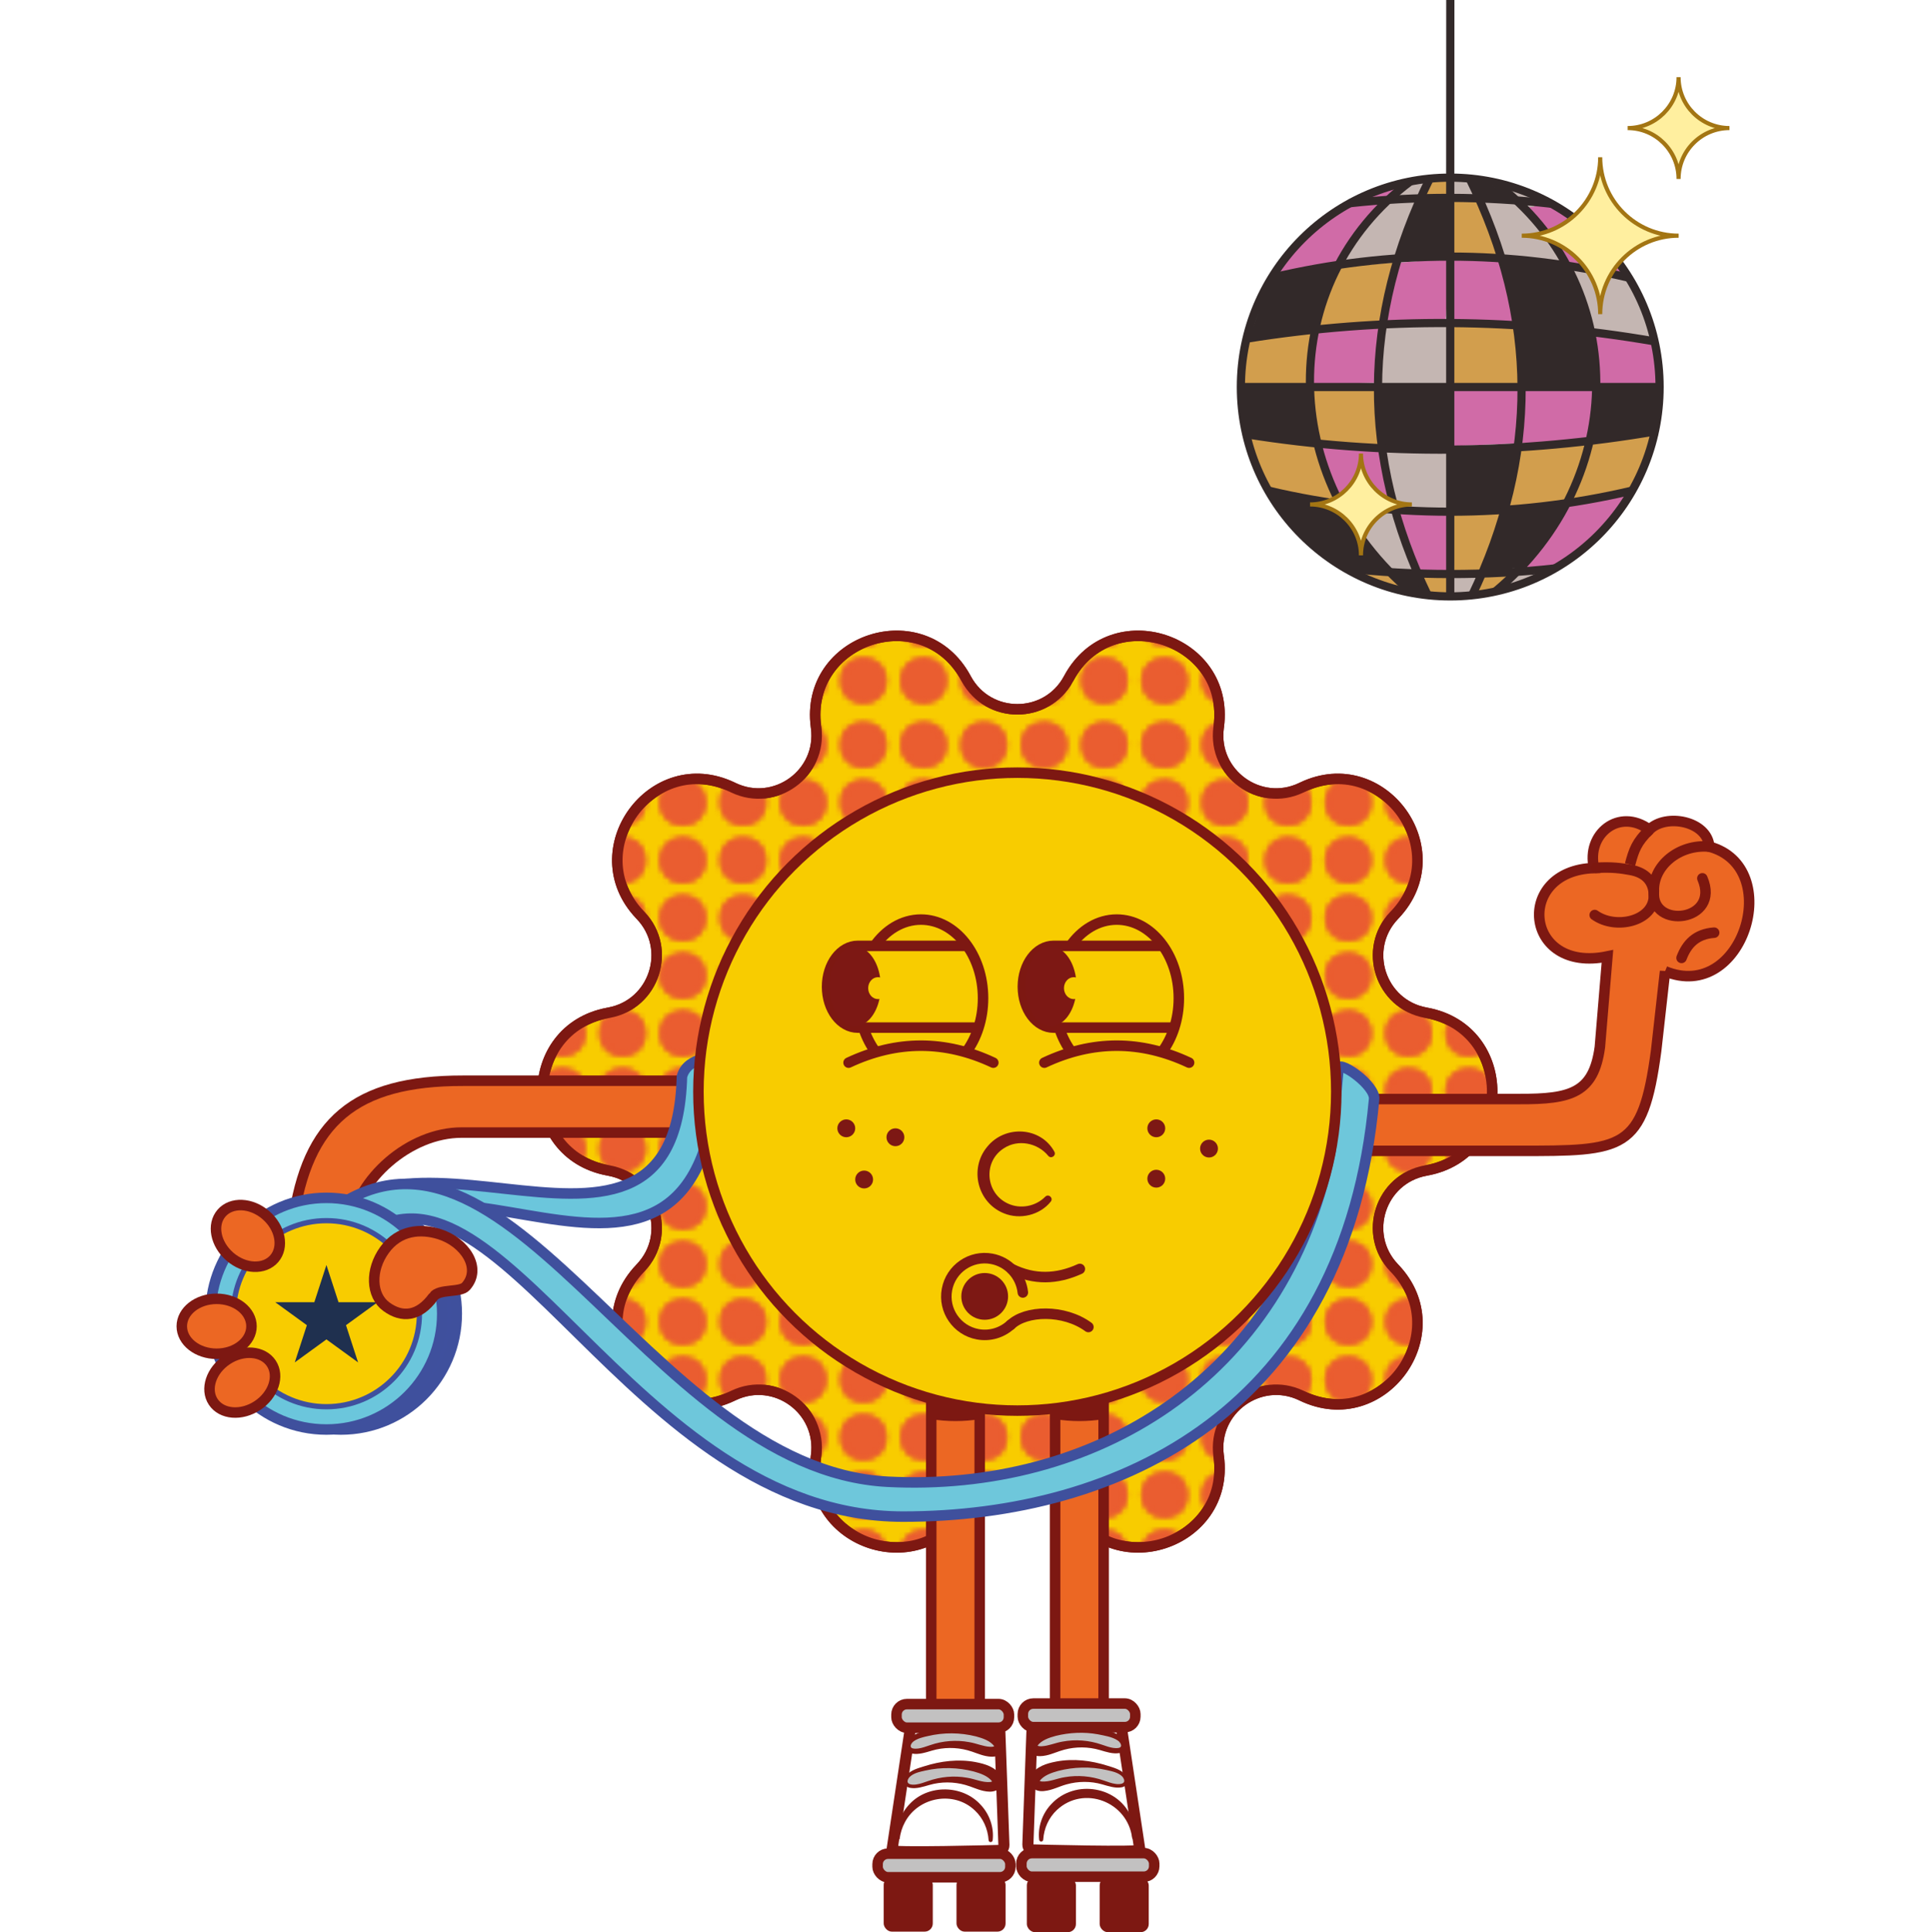 <?xml version="1.0" encoding="UTF-8" standalone="no"?>
<svg
   id="Calque_2"
   data-name="Calque 2"
   viewBox="0 0 1228.1 1228.71"
   version="1.1"
   sodipodi:docname="sunny-show.svg"
   width="1228.1"
   height="1228.71"
   inkscape:version="1.3.2 (091e20e, 2023-11-25)"
   xmlns:inkscape="http://www.inkscape.org/namespaces/inkscape"
   xmlns:sodipodi="http://sodipodi.sourceforge.net/DTD/sodipodi-0.dtd"
   xmlns="http://www.w3.org/2000/svg"
   xmlns:svg="http://www.w3.org/2000/svg">
  <sodipodi:namedview
     id="namedview410"
     pagecolor="#ffffff"
     bordercolor="#000000"
     borderopacity="0.25"
     inkscape:showpageshadow="2"
     inkscape:pageopacity="0.0"
     inkscape:pagecheckerboard="0"
     inkscape:deskcolor="#d1d1d1"
     inkscape:zoom="0.19207137"
     inkscape:cx="505.02062"
     inkscape:cy="611.75178"
     inkscape:window-width="1472"
     inkscape:window-height="738"
     inkscape:window-x="1920"
     inkscape:window-y="38"
     inkscape:window-maximized="0"
     inkscape:current-layer="Calque_2" />
  <defs
     id="defs306">
    <style
       id="style1">
      .cls-1 {
        fill: #ec6723;
      }

      .cls-1, .cls-2, .cls-3, .cls-4, .cls-5, .cls-6, .cls-7, .cls-8, .cls-9, .cls-10, .cls-11 {
        stroke-width: 6.68px;
      }

      .cls-1, .cls-2, .cls-3, .cls-5, .cls-12, .cls-6, .cls-7, .cls-8, .cls-9, .cls-13, .cls-10, .cls-11, .cls-14, .cls-15 {
        stroke-miterlimit: 10;
      }

      .cls-1, .cls-5, .cls-7, .cls-8, .cls-13, .cls-11 {
        stroke: #7d1812;
      }

      .cls-2 {
        fill: #6bc6dc;
      }

      .cls-2, .cls-3, .cls-6 {
        stroke: #3f509d;
      }

      .cls-16 {
        fill: #7d1812;
      }

      .cls-16, .cls-17, .cls-18, .cls-19, .cls-20, .cls-21, .cls-22, .cls-23, .cls-24, .cls-25, .cls-26, .cls-27 {
        stroke-width: 0px;
      }

      .cls-17, .cls-8 {
        fill: #c2c1c1;
      }

      .cls-3 {
        fill: #3f509e;
      }

      .cls-4 {
        stroke-linejoin: round;
      }

      .cls-4, .cls-5, .cls-18, .cls-9, .cls-10, .cls-11, .cls-14 {
        fill: none;
      }

      .cls-4, .cls-9, .cls-11 {
        stroke-linecap: round;
      }

      .cls-4, .cls-10 {
        stroke: #7d170f;
      }

      .cls-12 {
        fill: #ffef9f;
        stroke: #a37513;
        stroke-width: 2.61px;
      }

      .cls-19 {
        fill: #ea5d30;
      }

      .cls-20, .cls-7, .cls-15 {
        fill: #f8cc00;
      }

      .cls-21 {
        fill: #7d1814;
      }

      .cls-22 {
        fill: #1f304f;
      }

      .cls-6 {
        fill: #6ec7db;
      }

      .cls-23 {
        fill: #322929;
      }

      .cls-24 {
        fill: #c4b6b2;
      }

      .cls-25 {
        fill: url(#Nouveau_motif);
      }

      .cls-26 {
        fill: #d29e4d;
      }

      .cls-9 {
        stroke: #7d1814;
      }

      .cls-13 {
        fill: #fff;
        stroke-width: 7.06px;
      }

      .cls-27 {
        fill: #d06ba7;
      }

      .cls-14 {
        stroke: #322929;
        stroke-width: 5.21px;
      }

      .cls-15 {
        stroke: #3f509e;
        stroke-width: 3.34px;
      }
    </style>
    <pattern
       id="Nouveau_motif"
       data-name="Nouveau motif"
       x="0"
       y="0"
       width="206.44"
       height="187.25"
       patternTransform="translate(17972.18 18036.22) scale(3.34)"
       patternUnits="userSpaceOnUse"
       viewBox="0 0 206.44 187.25">
      <g
         id="g306">
        <rect
           class="cls-18"
           y="0"
           width="206.44"
           height="187.25"
           id="rect1" />
        <circle
           class="cls-19"
           cx="5.74"
           cy="5.74"
           r="4.32"
           id="circle1" />
        <circle
           class="cls-19"
           cx="17.21"
           cy="5.74"
           r="4.32"
           id="circle2" />
        <circle
           class="cls-19"
           cx="28.68"
           cy="5.74"
           r="4.32"
           id="circle3" />
        <circle
           class="cls-19"
           cx="40.15"
           cy="5.74"
           r="4.32"
           id="circle4" />
        <circle
           class="cls-19"
           cx="51.61"
           cy="5.74"
           r="4.32"
           id="circle5" />
        <circle
           class="cls-19"
           cx="63.08"
           cy="5.74"
           r="4.32"
           id="circle6" />
        <circle
           class="cls-19"
           cx="74.55"
           cy="5.74"
           r="4.32"
           id="circle7" />
        <circle
           class="cls-19"
           cx="86.02"
           cy="5.74"
           r="4.32"
           id="circle8" />
        <circle
           class="cls-19"
           cx="97.49"
           cy="5.74"
           r="4.32"
           id="circle9" />
        <circle
           class="cls-19"
           cx="108.95"
           cy="5.74"
           r="4.32"
           id="circle10" />
        <circle
           class="cls-19"
           cx="120.42"
           cy="5.74"
           r="4.32"
           id="circle11" />
        <circle
           class="cls-19"
           cx="131.89"
           cy="5.74"
           r="4.32"
           id="circle12" />
        <circle
           class="cls-19"
           cx="143.36"
           cy="5.74"
           r="4.32"
           id="circle13" />
        <circle
           class="cls-19"
           cx="154.83"
           cy="5.74"
           r="4.32"
           id="circle14" />
        <circle
           class="cls-19"
           cx="166.3"
           cy="5.74"
           r="4.32"
           id="circle15" />
        <circle
           class="cls-19"
           cx="177.76"
           cy="5.74"
           r="4.32"
           id="circle16" />
        <circle
           class="cls-19"
           cx="189.23"
           cy="5.74"
           r="4.32"
           id="circle17" />
        <circle
           class="cls-19"
           cx="200.7"
           cy="5.74"
           r="4.32"
           id="circle18" />
        <circle
           class="cls-19"
           cx="5.74"
           cy="16.73"
           r="4.32"
           id="circle19" />
        <circle
           class="cls-19"
           cx="17.21"
           cy="16.73"
           r="4.32"
           id="circle20" />
        <circle
           class="cls-19"
           cx="28.68"
           cy="16.73"
           r="4.32"
           id="circle21" />
        <circle
           class="cls-19"
           cx="40.15"
           cy="16.73"
           r="4.32"
           id="circle22" />
        <circle
           class="cls-19"
           cx="51.61"
           cy="16.73"
           r="4.32"
           id="circle23" />
        <circle
           class="cls-19"
           cx="63.08"
           cy="16.73"
           r="4.32"
           id="circle24" />
        <circle
           class="cls-19"
           cx="74.55"
           cy="16.73"
           r="4.32"
           id="circle25" />
        <circle
           class="cls-19"
           cx="86.02"
           cy="16.73"
           r="4.32"
           id="circle26" />
        <circle
           class="cls-19"
           cx="97.49"
           cy="16.73"
           r="4.32"
           id="circle27" />
        <circle
           class="cls-19"
           cx="108.95"
           cy="16.73"
           r="4.32"
           id="circle28" />
        <circle
           class="cls-19"
           cx="120.42"
           cy="16.73"
           r="4.32"
           id="circle29" />
        <circle
           class="cls-19"
           cx="131.89"
           cy="16.73"
           r="4.32"
           id="circle30" />
        <circle
           class="cls-19"
           cx="143.36"
           cy="16.73"
           r="4.32"
           id="circle31" />
        <circle
           class="cls-19"
           cx="154.83"
           cy="16.73"
           r="4.32"
           id="circle32" />
        <circle
           class="cls-19"
           cx="166.3"
           cy="16.73"
           r="4.32"
           id="circle33" />
        <circle
           class="cls-19"
           cx="177.76"
           cy="16.73"
           r="4.32"
           id="circle34" />
        <circle
           class="cls-19"
           cx="189.23"
           cy="16.73"
           r="4.32"
           id="circle35" />
        <circle
           class="cls-19"
           cx="200.7"
           cy="16.73"
           r="4.32"
           id="circle36" />
        <circle
           class="cls-19"
           cx="5.74"
           cy="27.71"
           r="4.32"
           id="circle37" />
        <circle
           class="cls-19"
           cx="17.21"
           cy="27.71"
           r="4.32"
           id="circle38" />
        <circle
           class="cls-19"
           cx="28.68"
           cy="27.71"
           r="4.32"
           id="circle39" />
        <circle
           class="cls-19"
           cx="40.15"
           cy="27.71"
           r="4.32"
           id="circle40" />
        <circle
           class="cls-19"
           cx="51.61"
           cy="27.71"
           r="4.32"
           id="circle41" />
        <circle
           class="cls-19"
           cx="63.08"
           cy="27.71"
           r="4.32"
           id="circle42" />
        <circle
           class="cls-19"
           cx="74.55"
           cy="27.71"
           r="4.32"
           id="circle43" />
        <circle
           class="cls-19"
           cx="86.02"
           cy="27.71"
           r="4.32"
           id="circle44" />
        <circle
           class="cls-19"
           cx="97.49"
           cy="27.71"
           r="4.32"
           id="circle45" />
        <circle
           class="cls-19"
           cx="108.95"
           cy="27.71"
           r="4.32"
           id="circle46" />
        <circle
           class="cls-19"
           cx="120.42"
           cy="27.71"
           r="4.32"
           id="circle47" />
        <circle
           class="cls-19"
           cx="131.89"
           cy="27.71"
           r="4.32"
           id="circle48" />
        <circle
           class="cls-19"
           cx="143.36"
           cy="27.71"
           r="4.32"
           id="circle49" />
        <circle
           class="cls-19"
           cx="154.83"
           cy="27.71"
           r="4.32"
           id="circle50" />
        <circle
           class="cls-19"
           cx="166.3"
           cy="27.71"
           r="4.32"
           id="circle51" />
        <circle
           class="cls-19"
           cx="177.76"
           cy="27.71"
           r="4.32"
           id="circle52" />
        <circle
           class="cls-19"
           cx="189.23"
           cy="27.71"
           r="4.32"
           id="circle53" />
        <circle
           class="cls-19"
           cx="200.7"
           cy="27.71"
           r="4.32"
           id="circle54" />
        <circle
           class="cls-19"
           cx="5.74"
           cy="38.7"
           r="4.32"
           id="circle55" />
        <circle
           class="cls-19"
           cx="17.21"
           cy="38.7"
           r="4.32"
           id="circle56" />
        <circle
           class="cls-19"
           cx="28.68"
           cy="38.7"
           r="4.32"
           id="circle57" />
        <circle
           class="cls-19"
           cx="40.15"
           cy="38.7"
           r="4.32"
           id="circle58" />
        <circle
           class="cls-19"
           cx="51.61"
           cy="38.7"
           r="4.32"
           id="circle59" />
        <circle
           class="cls-19"
           cx="63.08"
           cy="38.7"
           r="4.32"
           id="circle60" />
        <circle
           class="cls-19"
           cx="74.55"
           cy="38.7"
           r="4.32"
           id="circle61" />
        <circle
           class="cls-19"
           cx="86.02"
           cy="38.7"
           r="4.32"
           id="circle62" />
        <circle
           class="cls-19"
           cx="97.49"
           cy="38.7"
           r="4.32"
           id="circle63" />
        <circle
           class="cls-19"
           cx="108.95"
           cy="38.7"
           r="4.32"
           id="circle64" />
        <circle
           class="cls-19"
           cx="120.42"
           cy="38.7"
           r="4.32"
           id="circle65" />
        <circle
           class="cls-19"
           cx="131.89"
           cy="38.7"
           r="4.32"
           id="circle66" />
        <circle
           class="cls-19"
           cx="143.36"
           cy="38.7"
           r="4.32"
           id="circle67" />
        <circle
           class="cls-19"
           cx="154.83"
           cy="38.7"
           r="4.32"
           id="circle68" />
        <circle
           class="cls-19"
           cx="166.3"
           cy="38.7"
           r="4.32"
           id="circle69" />
        <circle
           class="cls-19"
           cx="177.76"
           cy="38.7"
           r="4.32"
           id="circle70" />
        <circle
           class="cls-19"
           cx="189.23"
           cy="38.7"
           r="4.32"
           id="circle71" />
        <circle
           class="cls-19"
           cx="200.7"
           cy="38.7"
           r="4.32"
           id="circle72" />
        <circle
           class="cls-19"
           cx="5.74"
           cy="49.68"
           r="4.32"
           id="circle73" />
        <circle
           class="cls-19"
           cx="17.21"
           cy="49.68"
           r="4.32"
           id="circle74" />
        <circle
           class="cls-19"
           cx="28.68"
           cy="49.68"
           r="4.32"
           id="circle75" />
        <circle
           class="cls-19"
           cx="40.15"
           cy="49.68"
           r="4.32"
           id="circle76" />
        <circle
           class="cls-19"
           cx="51.61"
           cy="49.68"
           r="4.32"
           id="circle77" />
        <circle
           class="cls-19"
           cx="63.08"
           cy="49.68"
           r="4.32"
           id="circle78" />
        <circle
           class="cls-19"
           cx="74.55"
           cy="49.68"
           r="4.32"
           id="circle79" />
        <circle
           class="cls-19"
           cx="86.02"
           cy="49.68"
           r="4.32"
           id="circle80" />
        <circle
           class="cls-19"
           cx="97.49"
           cy="49.68"
           r="4.32"
           id="circle81" />
        <circle
           class="cls-19"
           cx="108.95"
           cy="49.68"
           r="4.32"
           id="circle82" />
        <circle
           class="cls-19"
           cx="120.42"
           cy="49.68"
           r="4.32"
           id="circle83" />
        <circle
           class="cls-19"
           cx="131.89"
           cy="49.68"
           r="4.32"
           id="circle84" />
        <circle
           class="cls-19"
           cx="143.36"
           cy="49.68"
           r="4.32"
           id="circle85" />
        <circle
           class="cls-19"
           cx="154.83"
           cy="49.68"
           r="4.32"
           id="circle86" />
        <circle
           class="cls-19"
           cx="166.3"
           cy="49.68"
           r="4.32"
           id="circle87" />
        <circle
           class="cls-19"
           cx="177.76"
           cy="49.68"
           r="4.32"
           id="circle88" />
        <circle
           class="cls-19"
           cx="189.23"
           cy="49.68"
           r="4.32"
           id="circle89" />
        <circle
           class="cls-19"
           cx="200.7"
           cy="49.68"
           r="4.32"
           id="circle90" />
        <circle
           class="cls-19"
           cx="5.74"
           cy="60.67"
           r="4.32"
           id="circle91" />
        <circle
           class="cls-19"
           cx="17.21"
           cy="60.67"
           r="4.32"
           id="circle92" />
        <circle
           class="cls-19"
           cx="28.68"
           cy="60.67"
           r="4.32"
           id="circle93" />
        <circle
           class="cls-19"
           cx="40.15"
           cy="60.67"
           r="4.32"
           id="circle94" />
        <circle
           class="cls-19"
           cx="51.61"
           cy="60.67"
           r="4.32"
           id="circle95" />
        <circle
           class="cls-19"
           cx="63.08"
           cy="60.67"
           r="4.32"
           id="circle96" />
        <circle
           class="cls-19"
           cx="74.55"
           cy="60.67"
           r="4.32"
           id="circle97" />
        <circle
           class="cls-19"
           cx="86.02"
           cy="60.67"
           r="4.32"
           id="circle98" />
        <circle
           class="cls-19"
           cx="97.49"
           cy="60.67"
           r="4.32"
           id="circle99" />
        <circle
           class="cls-19"
           cx="108.95"
           cy="60.67"
           r="4.32"
           id="circle100" />
        <circle
           class="cls-19"
           cx="120.42"
           cy="60.67"
           r="4.32"
           id="circle101" />
        <circle
           class="cls-19"
           cx="131.89"
           cy="60.67"
           r="4.32"
           id="circle102" />
        <circle
           class="cls-19"
           cx="143.36"
           cy="60.67"
           r="4.32"
           id="circle103" />
        <circle
           class="cls-19"
           cx="154.83"
           cy="60.67"
           r="4.32"
           id="circle104" />
        <circle
           class="cls-19"
           cx="166.3"
           cy="60.67"
           r="4.32"
           id="circle105" />
        <circle
           class="cls-19"
           cx="177.76"
           cy="60.67"
           r="4.32"
           id="circle106" />
        <circle
           class="cls-19"
           cx="189.23"
           cy="60.67"
           r="4.32"
           id="circle107" />
        <circle
           class="cls-19"
           cx="200.7"
           cy="60.67"
           r="4.32"
           id="circle108" />
        <circle
           class="cls-19"
           cx="5.74"
           cy="71.66"
           r="4.32"
           id="circle109" />
        <circle
           class="cls-19"
           cx="17.21"
           cy="71.66"
           r="4.32"
           id="circle110" />
        <circle
           class="cls-19"
           cx="28.68"
           cy="71.66"
           r="4.32"
           id="circle111" />
        <circle
           class="cls-19"
           cx="40.15"
           cy="71.66"
           r="4.32"
           id="circle112" />
        <circle
           class="cls-19"
           cx="51.61"
           cy="71.66"
           r="4.32"
           id="circle113" />
        <circle
           class="cls-19"
           cx="63.08"
           cy="71.66"
           r="4.32"
           id="circle114" />
        <circle
           class="cls-19"
           cx="74.55"
           cy="71.66"
           r="4.32"
           id="circle115" />
        <circle
           class="cls-19"
           cx="86.02"
           cy="71.66"
           r="4.32"
           id="circle116" />
        <circle
           class="cls-19"
           cx="97.49"
           cy="71.66"
           r="4.32"
           id="circle117" />
        <circle
           class="cls-19"
           cx="108.95"
           cy="71.66"
           r="4.32"
           id="circle118" />
        <circle
           class="cls-19"
           cx="120.42"
           cy="71.66"
           r="4.32"
           id="circle119" />
        <circle
           class="cls-19"
           cx="131.89"
           cy="71.66"
           r="4.32"
           id="circle120" />
        <circle
           class="cls-19"
           cx="143.36"
           cy="71.66"
           r="4.32"
           id="circle121" />
        <circle
           class="cls-19"
           cx="154.83"
           cy="71.66"
           r="4.32"
           id="circle122" />
        <circle
           class="cls-19"
           cx="166.3"
           cy="71.66"
           r="4.32"
           id="circle123" />
        <circle
           class="cls-19"
           cx="177.76"
           cy="71.66"
           r="4.32"
           id="circle124" />
        <circle
           class="cls-19"
           cx="189.23"
           cy="71.66"
           r="4.32"
           id="circle125" />
        <circle
           class="cls-19"
           cx="200.7"
           cy="71.66"
           r="4.32"
           id="circle126" />
        <circle
           class="cls-19"
           cx="5.74"
           cy="82.64"
           r="4.32"
           id="circle127" />
        <circle
           class="cls-19"
           cx="17.21"
           cy="82.64"
           r="4.32"
           id="circle128" />
        <circle
           class="cls-19"
           cx="28.68"
           cy="82.64"
           r="4.32"
           id="circle129" />
        <circle
           class="cls-19"
           cx="40.15"
           cy="82.64"
           r="4.32"
           id="circle130" />
        <circle
           class="cls-19"
           cx="51.61"
           cy="82.64"
           r="4.32"
           id="circle131" />
        <circle
           class="cls-19"
           cx="63.08"
           cy="82.64"
           r="4.32"
           id="circle132" />
        <circle
           class="cls-19"
           cx="74.55"
           cy="82.64"
           r="4.32"
           id="circle133" />
        <circle
           class="cls-19"
           cx="86.02"
           cy="82.64"
           r="4.32"
           id="circle134" />
        <circle
           class="cls-19"
           cx="97.49"
           cy="82.64"
           r="4.32"
           id="circle135" />
        <circle
           class="cls-19"
           cx="108.95"
           cy="82.64"
           r="4.32"
           id="circle136" />
        <circle
           class="cls-19"
           cx="120.42"
           cy="82.64"
           r="4.32"
           id="circle137" />
        <circle
           class="cls-19"
           cx="131.89"
           cy="82.64"
           r="4.32"
           id="circle138" />
        <circle
           class="cls-19"
           cx="143.36"
           cy="82.64"
           r="4.32"
           id="circle139" />
        <circle
           class="cls-19"
           cx="154.83"
           cy="82.64"
           r="4.32"
           id="circle140" />
        <circle
           class="cls-19"
           cx="166.3"
           cy="82.64"
           r="4.32"
           id="circle141" />
        <circle
           class="cls-19"
           cx="177.76"
           cy="82.64"
           r="4.32"
           id="circle142" />
        <circle
           class="cls-19"
           cx="189.23"
           cy="82.64"
           r="4.32"
           id="circle143" />
        <circle
           class="cls-19"
           cx="200.7"
           cy="82.64"
           r="4.32"
           id="circle144" />
        <circle
           class="cls-19"
           cx="5.74"
           cy="93.63"
           r="4.32"
           id="circle145" />
        <circle
           class="cls-19"
           cx="17.21"
           cy="93.63"
           r="4.32"
           id="circle146" />
        <circle
           class="cls-19"
           cx="28.68"
           cy="93.63"
           r="4.32"
           id="circle147" />
        <circle
           class="cls-19"
           cx="40.15"
           cy="93.63"
           r="4.32"
           id="circle148" />
        <circle
           class="cls-19"
           cx="51.61"
           cy="93.63"
           r="4.32"
           id="circle149" />
        <circle
           class="cls-19"
           cx="63.08"
           cy="93.63"
           r="4.32"
           id="circle150" />
        <circle
           class="cls-19"
           cx="74.55"
           cy="93.63"
           r="4.32"
           id="circle151" />
        <circle
           class="cls-19"
           cx="86.02"
           cy="93.63"
           r="4.32"
           id="circle152" />
        <circle
           class="cls-19"
           cx="97.49"
           cy="93.63"
           r="4.32"
           id="circle153" />
        <circle
           class="cls-19"
           cx="108.95"
           cy="93.63"
           r="4.32"
           id="circle154" />
        <circle
           class="cls-19"
           cx="120.42"
           cy="93.63"
           r="4.32"
           id="circle155" />
        <circle
           class="cls-19"
           cx="131.89"
           cy="93.63"
           r="4.32"
           id="circle156" />
        <circle
           class="cls-19"
           cx="143.36"
           cy="93.63"
           r="4.32"
           id="circle157" />
        <circle
           class="cls-19"
           cx="154.83"
           cy="93.63"
           r="4.32"
           id="circle158" />
        <circle
           class="cls-19"
           cx="166.3"
           cy="93.63"
           r="4.32"
           id="circle159" />
        <circle
           class="cls-19"
           cx="177.76"
           cy="93.63"
           r="4.32"
           id="circle160" />
        <circle
           class="cls-19"
           cx="189.23"
           cy="93.63"
           r="4.32"
           id="circle161" />
        <circle
           class="cls-19"
           cx="200.7"
           cy="93.63"
           r="4.32"
           id="circle162" />
        <circle
           class="cls-19"
           cx="5.74"
           cy="104.61"
           r="4.32"
           id="circle163" />
        <circle
           class="cls-19"
           cx="17.21"
           cy="104.61"
           r="4.32"
           id="circle164" />
        <circle
           class="cls-19"
           cx="28.68"
           cy="104.61"
           r="4.32"
           id="circle165" />
        <circle
           class="cls-19"
           cx="40.15"
           cy="104.61"
           r="4.32"
           id="circle166" />
        <circle
           class="cls-19"
           cx="51.61"
           cy="104.61"
           r="4.32"
           id="circle167" />
        <circle
           class="cls-19"
           cx="63.08"
           cy="104.61"
           r="4.32"
           id="circle168" />
        <circle
           class="cls-19"
           cx="74.55"
           cy="104.61"
           r="4.32"
           id="circle169" />
        <circle
           class="cls-19"
           cx="86.02"
           cy="104.61"
           r="4.32"
           id="circle170" />
        <circle
           class="cls-19"
           cx="97.49"
           cy="104.61"
           r="4.32"
           id="circle171" />
        <circle
           class="cls-19"
           cx="108.95"
           cy="104.61"
           r="4.32"
           id="circle172" />
        <circle
           class="cls-19"
           cx="120.42"
           cy="104.61"
           r="4.32"
           id="circle173" />
        <circle
           class="cls-19"
           cx="131.89"
           cy="104.61"
           r="4.32"
           id="circle174" />
        <circle
           class="cls-19"
           cx="143.36"
           cy="104.61"
           r="4.32"
           id="circle175" />
        <circle
           class="cls-19"
           cx="154.83"
           cy="104.61"
           r="4.32"
           id="circle176" />
        <circle
           class="cls-19"
           cx="166.3"
           cy="104.61"
           r="4.32"
           id="circle177" />
        <circle
           class="cls-19"
           cx="177.76"
           cy="104.61"
           r="4.32"
           id="circle178" />
        <circle
           class="cls-19"
           cx="189.23"
           cy="104.61"
           r="4.32"
           id="circle179" />
        <circle
           class="cls-19"
           cx="200.7"
           cy="104.61"
           r="4.32"
           id="circle180" />
        <circle
           class="cls-19"
           cx="5.74"
           cy="115.6"
           r="4.32"
           id="circle181" />
        <circle
           class="cls-19"
           cx="17.21"
           cy="115.6"
           r="4.32"
           id="circle182" />
        <circle
           class="cls-19"
           cx="28.68"
           cy="115.6"
           r="4.32"
           id="circle183" />
        <circle
           class="cls-19"
           cx="40.15"
           cy="115.6"
           r="4.32"
           id="circle184" />
        <circle
           class="cls-19"
           cx="51.61"
           cy="115.6"
           r="4.32"
           id="circle185" />
        <circle
           class="cls-19"
           cx="63.08"
           cy="115.6"
           r="4.32"
           id="circle186" />
        <circle
           class="cls-19"
           cx="74.55"
           cy="115.6"
           r="4.32"
           id="circle187" />
        <circle
           class="cls-19"
           cx="86.02"
           cy="115.6"
           r="4.32"
           id="circle188" />
        <circle
           class="cls-19"
           cx="97.49"
           cy="115.6"
           r="4.32"
           id="circle189" />
        <circle
           class="cls-19"
           cx="108.95"
           cy="115.6"
           r="4.32"
           id="circle190" />
        <circle
           class="cls-19"
           cx="120.42"
           cy="115.6"
           r="4.32"
           id="circle191" />
        <circle
           class="cls-19"
           cx="131.89"
           cy="115.6"
           r="4.32"
           id="circle192" />
        <circle
           class="cls-19"
           cx="143.36"
           cy="115.6"
           r="4.32"
           id="circle193" />
        <circle
           class="cls-19"
           cx="154.83"
           cy="115.6"
           r="4.32"
           id="circle194" />
        <circle
           class="cls-19"
           cx="166.3"
           cy="115.6"
           r="4.32"
           id="circle195" />
        <circle
           class="cls-19"
           cx="177.76"
           cy="115.6"
           r="4.32"
           id="circle196" />
        <circle
           class="cls-19"
           cx="189.23"
           cy="115.6"
           r="4.32"
           id="circle197" />
        <circle
           class="cls-19"
           cx="200.7"
           cy="115.6"
           r="4.32"
           id="circle198" />
        <circle
           class="cls-19"
           cx="5.74"
           cy="126.58"
           r="4.32"
           id="circle199" />
        <circle
           class="cls-19"
           cx="17.21"
           cy="126.58"
           r="4.32"
           id="circle200" />
        <circle
           class="cls-19"
           cx="28.68"
           cy="126.58"
           r="4.32"
           id="circle201" />
        <circle
           class="cls-19"
           cx="40.15"
           cy="126.58"
           r="4.32"
           id="circle202" />
        <circle
           class="cls-19"
           cx="51.61"
           cy="126.58"
           r="4.32"
           id="circle203" />
        <circle
           class="cls-19"
           cx="63.08"
           cy="126.58"
           r="4.32"
           id="circle204" />
        <circle
           class="cls-19"
           cx="74.55"
           cy="126.58"
           r="4.32"
           id="circle205" />
        <circle
           class="cls-19"
           cx="86.02"
           cy="126.58"
           r="4.32"
           id="circle206" />
        <circle
           class="cls-19"
           cx="97.49"
           cy="126.58"
           r="4.32"
           id="circle207" />
        <circle
           class="cls-19"
           cx="108.95"
           cy="126.58"
           r="4.32"
           id="circle208" />
        <circle
           class="cls-19"
           cx="120.42"
           cy="126.58"
           r="4.32"
           id="circle209" />
        <circle
           class="cls-19"
           cx="131.89"
           cy="126.58"
           r="4.32"
           id="circle210" />
        <circle
           class="cls-19"
           cx="143.36"
           cy="126.58"
           r="4.32"
           id="circle211" />
        <circle
           class="cls-19"
           cx="154.83"
           cy="126.58"
           r="4.32"
           id="circle212" />
        <circle
           class="cls-19"
           cx="166.3"
           cy="126.58"
           r="4.32"
           id="circle213" />
        <circle
           class="cls-19"
           cx="177.76"
           cy="126.58"
           r="4.32"
           id="circle214" />
        <circle
           class="cls-19"
           cx="189.23"
           cy="126.58"
           r="4.32"
           id="circle215" />
        <circle
           class="cls-19"
           cx="200.7"
           cy="126.58"
           r="4.32"
           id="circle216" />
        <circle
           class="cls-19"
           cx="5.74"
           cy="137.57"
           r="4.32"
           id="circle217" />
        <circle
           class="cls-19"
           cx="17.21"
           cy="137.57"
           r="4.32"
           id="circle218" />
        <circle
           class="cls-19"
           cx="28.68"
           cy="137.57"
           r="4.32"
           id="circle219" />
        <circle
           class="cls-19"
           cx="40.15"
           cy="137.57"
           r="4.32"
           id="circle220" />
        <circle
           class="cls-19"
           cx="51.61"
           cy="137.57"
           r="4.32"
           id="circle221" />
        <circle
           class="cls-19"
           cx="63.08"
           cy="137.57"
           r="4.32"
           id="circle222" />
        <circle
           class="cls-19"
           cx="74.55"
           cy="137.57"
           r="4.32"
           id="circle223" />
        <circle
           class="cls-19"
           cx="86.02"
           cy="137.57"
           r="4.32"
           id="circle224" />
        <circle
           class="cls-19"
           cx="97.49"
           cy="137.57"
           r="4.32"
           id="circle225" />
        <circle
           class="cls-19"
           cx="108.95"
           cy="137.57"
           r="4.32"
           id="circle226" />
        <circle
           class="cls-19"
           cx="120.42"
           cy="137.57"
           r="4.32"
           id="circle227" />
        <circle
           class="cls-19"
           cx="131.89"
           cy="137.57"
           r="4.32"
           id="circle228" />
        <circle
           class="cls-19"
           cx="143.36"
           cy="137.57"
           r="4.32"
           id="circle229" />
        <circle
           class="cls-19"
           cx="154.83"
           cy="137.57"
           r="4.32"
           id="circle230" />
        <circle
           class="cls-19"
           cx="166.3"
           cy="137.57"
           r="4.32"
           id="circle231" />
        <circle
           class="cls-19"
           cx="177.76"
           cy="137.57"
           r="4.32"
           id="circle232" />
        <circle
           class="cls-19"
           cx="189.23"
           cy="137.57"
           r="4.32"
           id="circle233" />
        <circle
           class="cls-19"
           cx="200.7"
           cy="137.57"
           r="4.32"
           id="circle234" />
        <circle
           class="cls-19"
           cx="5.74"
           cy="148.55"
           r="4.32"
           id="circle235" />
        <circle
           class="cls-19"
           cx="17.21"
           cy="148.55"
           r="4.32"
           id="circle236" />
        <circle
           class="cls-19"
           cx="28.68"
           cy="148.55"
           r="4.32"
           id="circle237" />
        <circle
           class="cls-19"
           cx="40.15"
           cy="148.55"
           r="4.32"
           id="circle238" />
        <circle
           class="cls-19"
           cx="51.61"
           cy="148.55"
           r="4.32"
           id="circle239" />
        <circle
           class="cls-19"
           cx="63.08"
           cy="148.55"
           r="4.32"
           id="circle240" />
        <circle
           class="cls-19"
           cx="74.55"
           cy="148.55"
           r="4.32"
           id="circle241" />
        <circle
           class="cls-19"
           cx="86.02"
           cy="148.55"
           r="4.32"
           id="circle242" />
        <circle
           class="cls-19"
           cx="97.49"
           cy="148.55"
           r="4.32"
           id="circle243" />
        <circle
           class="cls-19"
           cx="108.95"
           cy="148.55"
           r="4.32"
           id="circle244" />
        <circle
           class="cls-19"
           cx="120.42"
           cy="148.55"
           r="4.32"
           id="circle245" />
        <circle
           class="cls-19"
           cx="131.89"
           cy="148.55"
           r="4.32"
           id="circle246" />
        <circle
           class="cls-19"
           cx="143.36"
           cy="148.55"
           r="4.32"
           id="circle247" />
        <circle
           class="cls-19"
           cx="154.83"
           cy="148.55"
           r="4.32"
           id="circle248" />
        <circle
           class="cls-19"
           cx="166.3"
           cy="148.55"
           r="4.32"
           id="circle249" />
        <circle
           class="cls-19"
           cx="177.76"
           cy="148.55"
           r="4.32"
           id="circle250" />
        <circle
           class="cls-19"
           cx="189.23"
           cy="148.55"
           r="4.32"
           id="circle251" />
        <circle
           class="cls-19"
           cx="200.7"
           cy="148.55"
           r="4.32"
           id="circle252" />
        <circle
           class="cls-19"
           cx="5.74"
           cy="159.54"
           r="4.32"
           id="circle253" />
        <circle
           class="cls-19"
           cx="17.21"
           cy="159.54"
           r="4.32"
           id="circle254" />
        <circle
           class="cls-19"
           cx="28.68"
           cy="159.54"
           r="4.32"
           id="circle255" />
        <circle
           class="cls-19"
           cx="40.15"
           cy="159.54"
           r="4.32"
           id="circle256" />
        <circle
           class="cls-19"
           cx="51.61"
           cy="159.54"
           r="4.32"
           id="circle257" />
        <circle
           class="cls-19"
           cx="63.08"
           cy="159.54"
           r="4.32"
           id="circle258" />
        <circle
           class="cls-19"
           cx="74.55"
           cy="159.54"
           r="4.32"
           id="circle259" />
        <circle
           class="cls-19"
           cx="86.02"
           cy="159.54"
           r="4.32"
           id="circle260" />
        <circle
           class="cls-19"
           cx="97.49"
           cy="159.54"
           r="4.32"
           id="circle261" />
        <circle
           class="cls-19"
           cx="108.95"
           cy="159.54"
           r="4.32"
           id="circle262" />
        <circle
           class="cls-19"
           cx="120.42"
           cy="159.54"
           r="4.32"
           id="circle263" />
        <circle
           class="cls-19"
           cx="131.89"
           cy="159.54"
           r="4.32"
           id="circle264" />
        <circle
           class="cls-19"
           cx="143.36"
           cy="159.54"
           r="4.32"
           id="circle265" />
        <circle
           class="cls-19"
           cx="154.83"
           cy="159.54"
           r="4.32"
           id="circle266" />
        <circle
           class="cls-19"
           cx="166.3"
           cy="159.54"
           r="4.32"
           id="circle267" />
        <circle
           class="cls-19"
           cx="177.76"
           cy="159.54"
           r="4.32"
           id="circle268" />
        <circle
           class="cls-19"
           cx="189.23"
           cy="159.54"
           r="4.32"
           id="circle269" />
        <circle
           class="cls-19"
           cx="200.7"
           cy="159.54"
           r="4.32"
           id="circle270" />
        <circle
           class="cls-19"
           cx="5.74"
           cy="170.53"
           r="4.32"
           id="circle271" />
        <circle
           class="cls-19"
           cx="17.21"
           cy="170.53"
           r="4.32"
           id="circle272" />
        <circle
           class="cls-19"
           cx="28.68"
           cy="170.53"
           r="4.32"
           id="circle273" />
        <circle
           class="cls-19"
           cx="40.15"
           cy="170.53"
           r="4.32"
           id="circle274" />
        <circle
           class="cls-19"
           cx="51.61"
           cy="170.53"
           r="4.32"
           id="circle275" />
        <circle
           class="cls-19"
           cx="63.08"
           cy="170.53"
           r="4.32"
           id="circle276" />
        <circle
           class="cls-19"
           cx="74.55"
           cy="170.53"
           r="4.32"
           id="circle277" />
        <circle
           class="cls-19"
           cx="86.02"
           cy="170.53"
           r="4.32"
           id="circle278" />
        <circle
           class="cls-19"
           cx="97.49"
           cy="170.53"
           r="4.32"
           id="circle279" />
        <circle
           class="cls-19"
           cx="108.95"
           cy="170.53"
           r="4.32"
           id="circle280" />
        <circle
           class="cls-19"
           cx="120.42"
           cy="170.53"
           r="4.32"
           id="circle281" />
        <circle
           class="cls-19"
           cx="131.89"
           cy="170.53"
           r="4.32"
           id="circle282" />
        <circle
           class="cls-19"
           cx="143.36"
           cy="170.53"
           r="4.32"
           id="circle283" />
        <circle
           class="cls-19"
           cx="154.83"
           cy="170.53"
           r="4.32"
           id="circle284" />
        <circle
           class="cls-19"
           cx="166.3"
           cy="170.53"
           r="4.32"
           id="circle285" />
        <circle
           class="cls-19"
           cx="177.76"
           cy="170.53"
           r="4.32"
           id="circle286" />
        <circle
           class="cls-19"
           cx="189.23"
           cy="170.53"
           r="4.32"
           id="circle287" />
        <circle
           class="cls-19"
           cx="200.7"
           cy="170.53"
           r="4.32"
           id="circle288" />
        <circle
           class="cls-19"
           cx="5.74"
           cy="181.51"
           r="4.32"
           id="circle289" />
        <circle
           class="cls-19"
           cx="17.21"
           cy="181.51"
           r="4.32"
           id="circle290" />
        <circle
           class="cls-19"
           cx="28.68"
           cy="181.51"
           r="4.32"
           id="circle291" />
        <circle
           class="cls-19"
           cx="40.15"
           cy="181.51"
           r="4.32"
           id="circle292" />
        <circle
           class="cls-19"
           cx="51.61"
           cy="181.51"
           r="4.32"
           id="circle293" />
        <circle
           class="cls-19"
           cx="63.08"
           cy="181.51"
           r="4.32"
           id="circle294" />
        <circle
           class="cls-19"
           cx="74.55"
           cy="181.51"
           r="4.32"
           id="circle295" />
        <circle
           class="cls-19"
           cx="86.02"
           cy="181.51"
           r="4.32"
           id="circle296" />
        <circle
           class="cls-19"
           cx="97.49"
           cy="181.51"
           r="4.32"
           id="circle297" />
        <circle
           class="cls-19"
           cx="108.95"
           cy="181.51"
           r="4.32"
           id="circle298" />
        <circle
           class="cls-19"
           cx="120.42"
           cy="181.51"
           r="4.32"
           id="circle299" />
        <circle
           class="cls-19"
           cx="131.89"
           cy="181.51"
           r="4.32"
           id="circle300" />
        <circle
           class="cls-19"
           cx="143.36"
           cy="181.51"
           r="4.32"
           id="circle301" />
        <circle
           class="cls-19"
           cx="154.83"
           cy="181.51"
           r="4.32"
           id="circle302" />
        <circle
           class="cls-19"
           cx="166.3"
           cy="181.51"
           r="4.32"
           id="circle303" />
        <circle
           class="cls-19"
           cx="177.76"
           cy="181.51"
           r="4.32"
           id="circle304" />
        <circle
           class="cls-19"
           cx="189.23"
           cy="181.51"
           r="4.32"
           id="circle305" />
        <circle
           class="cls-19"
           cx="200.7"
           cy="181.51"
           r="4.32"
           id="circle306" />
      </g>
    </pattern>
  </defs>
  <g
     id="g411"
     transform="translate(112.28,5.481952e-4)">
    <g
       id="g360">
      <path
         class="cls-20"
         d="m 567.24,431.73 0.33,-0.6 c 26.95,-49.64 102.64,-25.05 95.27,30.96 l -0.09,0.68 c -3.83,29.07 26.09,50.81 52.56,38.18 l 0.62,-0.3 c 50.99,-24.32 97.76,40.07 58.88,81.04 l -0.47,0.5 c -20.18,21.27 -8.75,56.44 20.07,61.78 l 0.68,0.13 c 55.54,10.3 55.54,89.88 0,100.17 l -0.68,0.13 c -28.83,5.34 -40.26,40.52 -20.07,61.78 l 0.47,0.5 c 38.88,40.98 -7.9,105.36 -58.88,81.04 l -0.62,-0.3 c -26.46,-12.62 -56.38,9.12 -52.56,38.18 l 0.09,0.68 c 7.37,56 -68.32,80.6 -95.27,30.96 l -0.33,-0.6 c -13.99,-25.77 -50.97,-25.77 -64.96,0 l -0.33,0.6 C 475,1006.88 399.31,982.29 406.68,926.28 l 0.09,-0.68 c 3.83,-29.07 -26.09,-50.81 -52.56,-38.18 l -0.62,0.3 c -50.99,24.32 -97.76,-40.07 -58.88,-81.04 l 0.47,-0.5 c 20.18,-21.27 8.75,-56.44 -20.07,-61.78 l -0.68,-0.13 c -55.54,-10.3 -55.54,-89.88 0,-100.17 l 0.68,-0.13 c 28.83,-5.34 40.26,-40.52 20.07,-61.78 l -0.47,-0.5 c -38.88,-40.98 7.9,-105.36 58.88,-81.04 l 0.62,0.3 c 26.46,12.62 56.38,-9.12 52.56,-38.18 l -0.09,-0.68 c -7.37,-56 68.32,-80.6 95.27,-30.96 l 0.33,0.6 c 13.99,25.77 50.97,25.77 64.96,0 z"
         id="path306" />
      <g
         id="g311">
        <g
           id="g308">
          <path
             class="cls-25"
             d="m 567.24,431.73 0.33,-0.6 c 26.95,-49.64 102.64,-25.05 95.27,30.96 l -0.09,0.68 c -3.83,29.07 26.09,50.81 52.56,38.18 l 0.62,-0.3 c 50.99,-24.32 97.76,40.07 58.88,81.04 l -0.47,0.5 c -20.18,21.27 -8.75,56.44 20.07,61.78 l 0.68,0.13 c 55.54,10.3 55.54,89.88 0,100.17 l -0.68,0.13 c -28.83,5.34 -40.26,40.52 -20.07,61.78 l 0.47,0.5 c 38.88,40.98 -7.9,105.36 -58.88,81.04 l -0.62,-0.3 c -26.46,-12.62 -56.38,9.12 -52.56,38.18 l 0.09,0.68 c 7.37,56 -68.32,80.6 -95.27,30.96 l -0.33,-0.6 c -13.99,-25.77 -50.97,-25.77 -64.96,0 l -0.33,0.6 C 475,1006.88 399.31,982.29 406.68,926.28 l 0.09,-0.68 c 3.83,-29.07 -26.09,-50.81 -52.56,-38.18 l -0.62,0.3 c -50.99,24.32 -97.76,-40.07 -58.88,-81.04 l 0.47,-0.5 c 20.18,-21.27 8.75,-56.44 -20.07,-61.78 l -0.68,-0.13 c -55.54,-10.3 -55.54,-89.88 0,-100.17 l 0.68,-0.13 c 28.83,-5.34 40.26,-40.52 20.07,-61.78 l -0.47,-0.5 c -38.88,-40.98 7.9,-105.36 58.88,-81.04 l 0.62,0.3 c 26.46,12.62 56.38,-9.12 52.56,-38.18 l -0.09,-0.68 c -7.37,-56 68.32,-80.6 95.27,-30.96 l 0.33,0.6 c 13.99,25.77 50.97,25.77 64.96,0 z"
             id="path307" />
          <path
             class="cls-5"
             d="m 567.24,431.73 0.33,-0.6 c 26.95,-49.64 102.64,-25.05 95.27,30.96 l -0.09,0.68 c -3.83,29.07 26.09,50.81 52.56,38.18 l 0.62,-0.3 c 50.99,-24.32 97.76,40.07 58.88,81.04 l -0.47,0.5 c -20.18,21.27 -8.75,56.44 20.07,61.78 l 0.68,0.13 c 55.54,10.3 55.54,89.88 0,100.17 l -0.68,0.13 c -28.83,5.34 -40.26,40.52 -20.07,61.78 l 0.47,0.5 c 38.88,40.98 -7.9,105.36 -58.88,81.04 l -0.62,-0.3 c -26.46,-12.62 -56.38,9.12 -52.56,38.18 l 0.09,0.68 c 7.37,56 -68.32,80.6 -95.27,30.96 l -0.33,-0.6 c -13.99,-25.77 -50.97,-25.77 -64.96,0 l -0.33,0.6 C 475,1006.88 399.31,982.29 406.68,926.28 l 0.09,-0.68 c 3.83,-29.07 -26.09,-50.81 -52.56,-38.18 l -0.62,0.3 c -50.99,24.32 -97.76,-40.07 -58.88,-81.04 l 0.47,-0.5 c 20.18,-21.27 8.75,-56.44 -20.07,-61.78 l -0.68,-0.13 c -55.54,-10.3 -55.54,-89.88 0,-100.17 l 0.68,-0.13 c 28.83,-5.34 40.26,-40.52 20.07,-61.78 l -0.47,-0.5 c -38.88,-40.98 7.9,-105.36 58.88,-81.04 l 0.62,0.3 c 26.46,12.62 56.38,-9.12 52.56,-38.18 l -0.09,-0.68 c -7.37,-56 68.32,-80.6 95.27,-30.96 l 0.33,0.6 c 13.99,25.77 50.97,25.77 64.96,0 z"
             id="path308" />
        </g>
        <g
           id="g310">
          <path
             class="cls-25"
             d="m 567.24,431.73 0.33,-0.6 c 26.95,-49.64 102.64,-25.05 95.27,30.96 l -0.09,0.68 c -3.83,29.07 26.09,50.81 52.56,38.18 l 0.62,-0.3 c 50.99,-24.32 97.76,40.07 58.88,81.04 l -0.47,0.5 c -20.18,21.27 -8.75,56.44 20.07,61.78 l 0.68,0.13 c 55.54,10.3 55.54,89.88 0,100.17 l -0.68,0.13 c -28.83,5.34 -40.26,40.52 -20.07,61.78 l 0.47,0.5 c 38.88,40.98 -7.9,105.36 -58.88,81.04 l -0.62,-0.3 c -26.46,-12.62 -56.38,9.12 -52.56,38.18 l 0.09,0.68 c 7.37,56 -68.32,80.6 -95.27,30.96 l -0.33,-0.6 c -13.99,-25.77 -50.97,-25.77 -64.96,0 l -0.33,0.6 C 475,1006.88 399.31,982.29 406.68,926.28 l 0.09,-0.68 c 3.83,-29.07 -26.09,-50.81 -52.56,-38.18 l -0.62,0.3 c -50.99,24.32 -97.76,-40.07 -58.88,-81.04 l 0.47,-0.5 c 20.18,-21.27 8.75,-56.44 -20.07,-61.78 l -0.68,-0.13 c -55.54,-10.3 -55.54,-89.88 0,-100.17 l 0.68,-0.13 c 28.83,-5.34 40.26,-40.52 20.07,-61.78 l -0.47,-0.5 c -38.88,-40.98 7.9,-105.36 58.88,-81.04 l 0.62,0.3 c 26.46,12.62 56.38,-9.12 52.56,-38.18 l -0.09,-0.68 c -7.37,-56 68.32,-80.6 95.27,-30.96 l 0.33,0.6 c 13.99,25.77 50.97,25.77 64.96,0 z"
             id="path309" />
          <path
             class="cls-5"
             d="m 567.24,431.73 0.33,-0.6 c 26.95,-49.64 102.64,-25.05 95.27,30.96 l -0.09,0.68 c -3.83,29.07 26.09,50.81 52.56,38.18 l 0.62,-0.3 c 50.99,-24.32 97.76,40.07 58.88,81.04 l -0.47,0.5 c -20.18,21.27 -8.75,56.44 20.07,61.78 l 0.68,0.13 c 55.54,10.3 55.54,89.88 0,100.17 l -0.68,0.13 c -28.83,5.34 -40.26,40.52 -20.07,61.78 l 0.47,0.5 c 38.88,40.98 -7.9,105.36 -58.88,81.04 l -0.62,-0.3 c -26.46,-12.62 -56.38,9.12 -52.56,38.18 l 0.09,0.68 c 7.37,56 -68.32,80.6 -95.27,30.96 l -0.33,-0.6 c -13.99,-25.77 -50.97,-25.77 -64.96,0 l -0.33,0.6 C 475,1006.88 399.31,982.29 406.68,926.28 l 0.09,-0.68 c 3.83,-29.07 -26.09,-50.81 -52.56,-38.18 l -0.62,0.3 c -50.99,24.32 -97.76,-40.07 -58.88,-81.04 l 0.47,-0.5 c 20.18,-21.27 8.75,-56.44 -20.07,-61.78 l -0.68,-0.13 c -55.54,-10.3 -55.54,-89.88 0,-100.17 l 0.68,-0.13 c 28.83,-5.34 40.26,-40.52 20.07,-61.78 l -0.47,-0.5 c -38.88,-40.98 7.9,-105.36 58.88,-81.04 l 0.62,0.3 c 26.46,12.62 56.38,-9.12 52.56,-38.18 l -0.09,-0.68 c -7.37,-56 68.32,-80.6 95.27,-30.96 l 0.33,0.6 c 13.99,25.77 50.97,25.77 64.96,0 z"
             id="path310" />
        </g>
      </g>
      <g
         id="g312">
        <rect
           class="cls-1"
           x="479.97"
           y="890.3"
           width="30.84"
           height="195.69"
           id="rect311" />
        <path
           class="cls-16"
           d="m 510.82,902.46 c -10.28,1.65 -20.56,1.65 -30.84,0 v -12.15 c 0,0 30.84,0 30.84,0 z"
           id="path311" />
      </g>
      <g
         id="g313">
        <rect
           class="cls-1"
           x="558.77"
           y="890.3"
           width="30.84"
           height="195.69"
           id="rect312" />
        <path
           class="cls-16"
           d="m 589.61,902.46 c -10.28,1.65 -20.56,1.65 -30.84,0 v -12.15 c 0,0 30.84,0 30.84,0 z"
           id="path312" />
      </g>
      <circle
         class="cls-3"
         cx="104.56"
         cy="835.4"
         r="73.66"
         id="circle313" />
      <path
         class="cls-1"
         d="m 946.69,617.64 -5.68,50.57 c -8.52,63.65 -20.45,63.69 -87.5,63.64 H 734.19 c 0,0 0,-32.96 0,-32.96 h 119.89 c 32.96,0.12 47.16,-3.98 51.14,-32.96 l 4.81,-57.75 c -53.13,11.08 -59.23,-54.62 -8.51,-56.17 -5.11,-21.59 15.91,-38.64 35.23,-24.43 10.51,-10.51 36.93,-5.45 38.07,10.8 48.3,13.07 21.31,99.72 -28.13,79.26 z"
         id="path313" />
      <path
         class="cls-4"
         d="m 901.94,581.88 c 13.45,9.63 37.58,3.84 37.65,-12.24 0,-8.84 -5.07,-14.66 -14.76,-16.43 -6.02,-1.1 -12.09,-1.98 -22.18,-1.34"
         id="path314" />
      <path
         class="cls-10"
         d="m 936.75,527.58 c -8.24,8.1 -9.86,12.89 -12.36,22.21"
         id="path315" />
      <path
         class="cls-4"
         d="m 974.82,538.38 c -19.32,-1.73 -35.94,12.22 -35.23,28.41 -2.13,24.57 42.76,19.32 30.82,-8.24"
         id="path316" />
      <path
         class="cls-4"
         d="m 957.17,609.15 c 3.36,-8.82 9.19,-15.22 20.74,-16.05"
         id="path317" />
      <path
         class="cls-1"
         d="m 68.31,827.5 5.83,-50.57 c 8.74,-63.65 39.17,-89.72 107.95,-89.67 h 149.82 v 32.96 c 0,0 -150.4,0 -150.4,0 -33.81,-0.12 -66.57,30.01 -70.65,58.98 z"
         id="path318" />
      <path
         class="cls-16"
         d="m 751.41,731.85 h -17.22 c 0,0 0,-32.96 0,-32.96 h 17.22 c 2.31,10.99 2.31,21.97 0,32.96 z"
         id="path319" />
      <path
         class="cls-2"
         d="m 72.8,819.05 c 36.18,-153.74 244.29,30.23 248.63,-134.45 3.5,-13.3 23.03,-12.36 23.03,-12.36 -5.5,220.15 -208.47,3.41 -247.01,146.79 0.01,0.02 -24.64,0.02 -24.64,0.02 z"
         id="path320" />
      <path
         class="cls-6"
         d="m 115.57,788.53 c 87.29,-73.56 172.81,175.92 346.5,175.91 137.68,0 281.6,-67.41 299.58,-265.55 0.78,-8.54 -20.94,-24 -22.59,-19.88 l -4.87,51.83 C 704.77,878.01 581.8,948.9 452.33,942.27 296.9,934.32 205.91,671.01 87.48,778.77"
         id="path321" />
      <circle
         class="cls-20"
         cx="104.56"
         cy="835.4"
         r="59.16"
         id="circle321" />
      <circle
         class="cls-7"
         cx="534.75"
         cy="694.19"
         r="202.84"
         id="circle322" />
      <path
         class="cls-21"
         d="m 556,764.13 c -6.88,8.64 -19.61,11.65 -29.83,7.43 -16.85,-6.77 -22.18,-28.39 -10.57,-42.33 11.3,-13.97 34.01,-12.8 42.71,3.17 1.32,2.52 -2.12,4.78 -3.91,2.61 -6.79,-8.29 -19.26,-10.73 -28.23,-4.8 -13.41,8.5 -11.72,28.63 2.64,35.18 7.8,3.63 17.6,1.83 23.7,-4.4 2.12,-2.07 5.32,0.82 3.49,3.15 v 0 z"
         id="path322" />
      <circle
         class="cls-21"
         cx="425.95"
         cy="717.51"
         r="5.68"
         id="circle323" />
      <circle
         class="cls-21"
         cx="437.31"
         cy="750.07"
         r="5.68"
         id="circle324" />
      <circle
         class="cls-21"
         cx="457.2"
         cy="723.2"
         r="5.68"
         id="circle325" />
      <circle
         class="cls-21"
         cx="623.11"
         cy="717.51"
         r="5.68"
         id="circle326" />
      <circle
         class="cls-21"
         cx="656.64"
         cy="730.4"
         r="5.68"
         id="circle327" />
      <circle
         class="cls-21"
         cx="623.11"
         cy="749.55"
         r="5.68"
         id="circle328" />
      <circle
         class="cls-21"
         cx="513.98"
         cy="824.4"
         r="14.87"
         id="circle329" />
      <path
         class="cls-9"
         d="m 530.52,842.42 c -5.46,5.03 -13.13,7.51 -20.99,6.05 -13.25,-2.46 -22,-15.19 -19.54,-28.43 2.46,-13.25 15.19,-22 28.43,-19.54 10.87,2.02 18.71,10.95 19.82,21.41"
         id="path329" />
      <path
         class="cls-9"
         d="m 531.1,806.94 c 14.17,7.03 28.65,6.76 43.39,0"
         id="path330" />
      <path
         class="cls-9"
         d="m 530.48,842.56 c 9.54,-9.35 33.88,-10.12 49.46,1.31"
         id="path331" />
      <path
         class="cls-13"
         d="m 526.2,1173.35 -2.57,-71.53 c 0,-1.86 -1.27,-3.37 -2.84,-3.37 h -54 l -11.8,78.28 c -2.2,1.92 68.34,0 68.34,0 1.58,0.02 2.87,-1.5 2.87,-3.37 z"
         id="path332" />
      <rect
         class="cls-8"
         x="457.88"
         y="1083.67"
         width="71.53"
         height="15"
         rx="6.64"
         ry="6.64"
         id="rect332" />
      <g
         id="g334">
        <path
           class="cls-17"
           d="m 507.62,1123.53 c 4.38,0.96 8.81,2.45 12.19,5.47 1.33,1.19 2.55,2.92 2.09,4.63 -0.52,1.94 -2.86,2.68 -4.85,2.69 -4.21,0.03 -8.22,-1.72 -12.28,-2.89 -8.13,-2.33 -16.86,-2.34 -24.91,-0.02 -4.01,1.16 -8,2.89 -12.19,2.58 -5.07,-0.38 -4.61,-5.05 -1.35,-7.58 3.23,-2.5 8.58,-3.6 12.47,-4.53 9.39,-2.26 19.32,-2.42 28.83,-0.34 z"
           id="path333" />
        <path
           class="cls-16"
           d="m 508.26,1120.56 c 5.97,1.15 12.52,3.05 16.04,8.75 2.1,3.52 0.51,8.11 -3.43,9.43 -2.54,0.95 -5.13,0.66 -7.62,0.14 -4.03,-0.87 -7.83,-2.8 -11.59,-3.81 -7.43,-2.08 -15.37,-2.15 -22.86,0.02 -3.83,1.08 -8.22,2.63 -12.37,1.82 -4.09,-0.84 -4.58,-5.2 -2.19,-8.01 2.84,-3.3 7.29,-4.45 11.25,-5.69 10.55,-3.35 21.78,-4.72 32.76,-2.66 v 0 z m -1.29,5.95 c -9.88,-2.53 -20.43,-2.94 -30.78,-0.56 -3.63,0.82 -7.69,1.59 -10.22,4.34 -3.04,4.18 1.12,5.06 4.56,4.47 2.5,-0.33 4.94,-1.31 7.5,-2.17 7.79,-2.75 16.46,-3.56 24.67,-2.1 5.14,0.76 9.71,3.14 14.78,2.74 0.5,-0.06 1.25,-0.29 1.39,-0.55 -0.05,0.03 -0.12,0.15 -0.13,0.2 -2.66,-3.52 -7.45,-5.16 -11.77,-6.37 z"
           id="path334" />
      </g>
      <g
         id="g336">
        <path
           class="cls-17"
           d="m 509.06,1101.19 c 4.38,0.96 8.81,2.45 12.19,5.47 1.33,1.19 2.55,2.92 2.09,4.63 -0.52,1.94 -2.86,2.68 -4.85,2.69 -4.21,0.03 -8.22,-1.72 -12.28,-2.89 -8.13,-2.33 -16.86,-2.34 -24.91,-0.02 -4.01,1.16 -8,2.89 -12.19,2.58 -5.07,-0.38 -4.61,-5.05 -1.35,-7.58 3.23,-2.5 8.58,-3.6 12.47,-4.53 9.39,-2.26 19.32,-2.42 28.83,-0.34 z"
           id="path335" />
        <path
           class="cls-16"
           d="m 509.72,1098.18 c 5.96,1.22 12.47,3.13 16.05,8.78 2.15,3.53 0.53,8.18 -3.42,9.52 -2.55,0.96 -5.16,0.71 -7.67,0.21 -4.08,-0.84 -7.68,-2.64 -11.62,-3.67 -7.39,-1.98 -15.28,-1.94 -22.64,0.23 -3.83,1.12 -8.41,2.71 -12.64,1.87 -4.52,-0.92 -5.11,-5.8 -2.48,-8.87 2.88,-3.39 7.62,-4.59 11.56,-5.78 10.61,-3.23 21.89,-4.43 32.87,-2.28 v 0 z m -1.32,6.03 c -9.98,-2.51 -20.63,-2.59 -30.67,-0.18 -3.16,0.7 -6.19,1.43 -8.76,3.18 -1.28,0.87 -2.84,2.99 -1.61,4.22 1.25,0.83 3.07,0.61 4.53,0.46 2.41,-0.35 4.84,-1.27 7.41,-2.13 7.88,-2.75 16.63,-3.46 24.89,-1.89 4.69,0.79 8.68,2.71 13.23,2.96 1.01,0.03 2.22,0.03 2.83,-0.53 -0.05,0.04 -0.13,0.18 -0.13,0.24 -2.46,-3.5 -7.45,-5.2 -11.73,-6.33 v 0 z"
           id="path336" />
      </g>
      <path
         class="cls-21"
         d="m 458.61,1169.23 c -1.1,-8.03 2.13,-16.44 7.84,-22.23 11.83,-12.42 33.51,-12.02 44.96,0.69 5.66,5.96 8.6,14.47 7.64,22.58 -0.08,0.71 -0.72,1.23 -1.43,1.15 -0.65,-0.07 -1.13,-0.61 -1.16,-1.24 -0.48,-7.18 -3.5,-13.98 -8.72,-18.86 -13.28,-12.76 -35.96,-8.75 -44.51,7.49 -1.72,3.15 -2.8,6.69 -3.34,10.42 -0.07,0.72 -1.2,0.73 -1.28,0 z"
         id="path337" />
      <rect
         class="cls-8"
         x="445.87"
         y="1178.78"
         width="84.46"
         height="15"
         rx="6.64"
         ry="6.64"
         id="rect337" />
      <path
         class="cls-13"
         d="m 541.45,1173 2.57,-71.53 c 0,-1.86 1.27,-3.37 2.84,-3.37 h 54 c 0,0 11.8,78.28 11.8,78.28 2.2,1.92 -68.34,0 -68.34,0 -1.58,0.02 -2.87,-1.5 -2.87,-3.37 z"
         id="path338" />
      <rect
         class="cls-8"
         x="538.24"
         y="1083.32"
         width="71.53"
         height="15"
         rx="6.64"
         ry="6.64"
         transform="rotate(180,574.005,1090.82)"
         id="rect338" />
      <g
         id="g340">
        <path
           class="cls-17"
           d="m 560.04,1123.19 c -4.38,0.96 -8.81,2.45 -12.19,5.47 -1.33,1.19 -2.55,2.92 -2.09,4.63 0.52,1.94 2.86,2.68 4.85,2.69 4.21,0.03 8.22,-1.72 12.28,-2.89 8.13,-2.33 16.86,-2.34 24.91,-0.02 4.01,1.16 8,2.89 12.19,2.58 5.07,-0.38 4.61,-5.05 1.35,-7.58 -3.23,-2.5 -8.58,-3.6 -12.47,-4.53 -9.39,-2.26 -19.32,-2.42 -28.83,-0.34 z"
           id="path339" />
        <path
           class="cls-16"
           d="m 560.69,1126.16 c -4.34,1.22 -9.09,2.84 -11.77,6.37 -0.01,-0.05 -0.08,-0.17 -0.13,-0.2 0.14,0.29 0.91,0.47 1.39,0.55 5.07,0.4 9.64,-1.98 14.78,-2.74 8.22,-1.46 16.88,-0.65 24.67,2.1 2.56,0.86 5,1.84 7.5,2.17 3.39,0.57 7.62,-0.25 4.56,-4.47 -2.52,-2.75 -6.58,-3.52 -10.22,-4.34 -10.35,-2.38 -20.91,-1.96 -30.78,0.56 z m -1.3,-5.95 c 10.98,-2.06 22.21,-0.7 32.76,2.66 3.97,1.25 8.42,2.4 11.25,5.69 2.37,2.8 1.93,7.15 -2.19,8.01 -4.16,0.81 -8.54,-0.75 -12.37,-1.82 -7.49,-2.18 -15.43,-2.1 -22.86,-0.02 -4.46,1.21 -9.03,3.69 -13.87,4.18 -6.07,1.04 -12.11,-3.6 -8.76,-9.94 3.51,-5.7 10.08,-7.6 16.04,-8.75 v 0 z"
           id="path340" />
      </g>
      <g
         id="g342">
        <path
           class="cls-17"
           d="m 558.59,1100.85 c -4.38,0.96 -8.81,2.45 -12.19,5.47 -1.33,1.19 -2.55,2.92 -2.09,4.63 0.52,1.94 2.86,2.68 4.85,2.69 4.21,0.03 8.22,-1.72 12.28,-2.89 8.13,-2.33 16.86,-2.34 24.91,-0.02 4.01,1.16 8,2.89 12.19,2.58 5.07,-0.38 4.61,-5.05 1.35,-7.58 -3.26,-2.53 -8.58,-3.6 -12.47,-4.53 -9.39,-2.26 -19.32,-2.42 -28.83,-0.34 z"
           id="path341" />
        <path
           class="cls-16"
           d="m 559.25,1103.86 c -4.28,1.13 -9.28,2.84 -11.73,6.33 0,-0.06 -0.08,-0.2 -0.13,-0.24 0.63,0.55 1.81,0.56 2.83,0.53 4.55,-0.25 8.54,-2.17 13.23,-2.96 8.26,-1.57 17.01,-0.85 24.89,1.89 2.58,0.86 5,1.78 7.41,2.13 1.15,0.15 2.29,0.21 3.42,0 0.79,-0.2 1.37,-0.44 1.53,-1.2 0.23,-1.12 -0.92,-2.77 -2.03,-3.48 -3.61,-2.43 -8.36,-3.08 -12.65,-3.97 -8.84,-1.63 -18.1,-1.17 -26.77,0.97 z m -1.32,-6.03 c 10.97,-2.15 22.26,-0.96 32.87,2.28 3.95,1.19 8.69,2.4 11.56,5.78 2.61,3.06 2.07,7.94 -2.48,8.87 -4.23,0.84 -8.81,-0.75 -12.64,-1.87 -7.36,-2.17 -15.26,-2.21 -22.65,-0.23 -3.95,1.02 -7.54,2.82 -11.62,3.67 -2.51,0.5 -5.12,0.76 -7.67,-0.21 -3.92,-1.32 -5.59,-5.99 -3.42,-9.52 3.58,-5.65 10.09,-7.56 16.05,-8.78 v 0 z"
           id="path342" />
      </g>
      <path
         class="cls-21"
         d="m 607.77,1168.89 c -2.84,-23.15 -30.7,-33.87 -47.84,-17.91 -5.21,4.87 -8.24,11.67 -8.72,18.86 -0.06,1.58 -2.41,1.67 -2.59,0.09 -0.96,-8.11 1.97,-16.62 7.64,-22.58 15.03,-16.38 43.83,-11.58 51.47,9.68 1.37,3.84 1.85,7.95 1.32,11.86 -0.11,0.73 -1.18,0.73 -1.28,0 z"
         id="path343" />
      <rect
         class="cls-8"
         x="537.33"
         y="1178.43"
         width="84.46"
         height="15"
         rx="6.64"
         ry="6.64"
         transform="rotate(180,579.555,1185.93)"
         id="rect343" />
      <g
         id="g354">
        <path
           class="cls-7"
           d="m 502.89,601.5 h -69.63 c -10.79,0 -19.53,11.64 -19.53,25.99 v 0 c 0,14.36 8.74,25.99 19.53,25.99 h 76.81"
           id="path344" />
        <path
           class="cls-11"
           d="m 427.41,675.76 c 30.68,-14.39 61.36,-14.39 92.05,0"
           id="path345" />
        <path
           class="cls-5"
           d="m 443.59,602.04 c 7.24,-10.57 17.93,-17.26 29.85,-17.26 21.81,0 39.49,22.39 39.49,50 0,13.32 -4.11,25.43 -10.82,34.39"
           id="path346" />
        <path
           class="cls-5"
           d="m 444.77,669.16 c -3.15,-4.21 -5.72,-9.1 -7.57,-14.49"
           id="path347" />
        <path
           class="cls-21"
           d="m 446.1,635.35 c -3.44,0 -6.22,-3.12 -6.22,-6.97 0,-3.85 2.78,-6.97 6.22,-6.97 0.47,0 0.93,0.07 1.37,0.18 -1.67,-11.19 -8.13,-19.54 -15.86,-19.54 -8.99,0 -16.29,11.29 -16.29,25.23 0,13.94 7.29,25.23 16.29,25.23 7.19,0 13.29,-7.23 15.44,-17.26 -0.31,0.05 -0.63,0.11 -0.96,0.11 z"
           id="path348" />
        <g
           id="g353">
          <path
             class="cls-7"
             d="m 627.41,601.5 h -69.63 c -10.79,0 -19.53,11.64 -19.53,25.99 v 0 c 0,14.36 8.74,25.99 19.53,25.99 h 76.81"
             id="path349" />
          <path
             class="cls-11"
             d="m 551.93,675.76 c 30.68,-14.39 61.36,-14.39 92.05,0"
             id="path350" />
          <path
             class="cls-5"
             d="m 568.11,602.04 c 7.24,-10.57 17.93,-17.26 29.85,-17.26 21.81,0 39.49,22.39 39.49,50 0,13.32 -4.11,25.43 -10.82,34.39"
             id="path351" />
          <path
             class="cls-5"
             d="m 569.29,669.16 c -3.15,-4.21 -5.72,-9.1 -7.57,-14.49"
             id="path352" />
          <path
             class="cls-21"
             d="m 570.62,635.35 c -3.44,0 -6.22,-3.12 -6.22,-6.97 0,-3.85 2.78,-6.97 6.22,-6.97 0.47,0 0.93,0.07 1.37,0.18 -1.67,-11.19 -8.13,-19.54 -15.86,-19.54 -8.99,0 -16.29,11.29 -16.29,25.23 0,13.94 7.29,25.23 16.29,25.23 7.19,0 13.29,-7.23 15.44,-17.26 -0.31,0.05 -0.63,0.11 -0.96,0.11 z"
             id="path353" />
        </g>
      </g>
      <circle
         class="cls-2"
         cx="95.32"
         cy="835.4"
         r="73.66"
         id="circle354" />
      <circle
         class="cls-15"
         cx="95.32"
         cy="835.4"
         r="59.16"
         id="circle355" />
      <polygon
         class="cls-22"
         points="95.32,851.75 75.19,866.37 82.88,842.71 62.75,828.09 87.63,828.09 95.32,804.43 103.01,828.09 127.88,828.09 107.76,842.71 115.45,866.37 "
         id="polygon355" />
      <ellipse
         class="cls-1"
         cx="25.5"
         cy="843.41"
         rx="22.16"
         ry="17.47"
         id="ellipse355" />
      <ellipse
         class="cls-1"
         cx="41.82"
         cy="879.24"
         rx="22.16"
         ry="17.47"
         transform="rotate(-33.53,41.817,879.257)"
         id="ellipse356" />
      <ellipse
         class="cls-1"
         cx="45.39"
         cy="785.91"
         rx="17.47"
         ry="22.16"
         transform="rotate(-49.2,45.406,785.932)"
         id="ellipse357" />
      <path
         class="cls-1"
         d="m 163.37,824.58 c -9.27,12.76 -19.91,13.65 -29.85,6.43 -9.94,-7.22 -10.49,-23.42 -1.22,-36.18 9.27,-12.76 23.04,-13.7 34.79,-10.03 16.21,5.07 27.22,21.62 16.96,33.23 -3.68,4.16 -16.9,1.34 -20.68,6.55 z"
         id="path357" />
      <rect
         class="cls-16"
         x="449.75"
         y="1193.43"
         width="31.21"
         height="34.93"
         rx="5.17"
         ry="5.17"
         id="rect357" />
      <rect
         class="cls-16"
         x="496.05"
         y="1193.43"
         width="31.21"
         height="34.93"
         rx="5.17"
         ry="5.17"
         id="rect358" />
      <rect
         class="cls-16"
         x="540.79"
         y="1193.78"
         width="31.21"
         height="34.93"
         rx="5.17"
         ry="5.17"
         id="rect359" />
      <rect
         class="cls-16"
         x="587.1"
         y="1193.78"
         width="31.21"
         height="34.93"
         rx="5.17"
         ry="5.17"
         id="rect360" />
    </g>
    <polygon
       class="cls-27"
       points="775.7,325.71 811.21,325.35 810.06,363.24 787.98,362.67 "
       id="polygon360" />
    <path
       class="cls-27"
       d="m 853.63,361.45 30.18,-40.79 40.31,-8.31 c -10.91,20.23 -25.98,36.97 -46.53,49.09 h -23.96 z"
       id="path360" />
    <polygon
       class="cls-26"
       points="811.21,325.35 844.35,325.39 830.27,363.84 812.48,364.72 "
       id="polygon361" />
    <polygon
       class="cls-26"
       points="830.27,364.73 852.69,365.03 840.43,376.8 826.51,377.45 "
       id="polygon362" />
    <polygon
       class="cls-26"
       points="792.73,365.49 810.25,365.73 808.85,377.46 794.21,378.15 "
       id="polygon363" />
    <polygon
       class="cls-26"
       points="753.29,363.53 771.71,363.84 780.22,374.48 765.13,371.82 "
       id="polygon364" />
    <polygon
       class="cls-24"
       points="771.71,363.84 788.07,363.24 775.71,323.5 740.23,320.66 "
       id="polygon365" />
    <polygon
       class="cls-24"
       points="812.13,377.98 826.51,377.45 830.27,364.73 811.2,364.49 "
       id="polygon366" />
    <polygon
       class="cls-24"
       points="869.2,364.08 854.63,362.51 846.81,372.66 "
       id="polygon367" />
    <polygon
       class="cls-23"
       points="845.38,322.43 886.58,320.09 856.29,360.68 830.27,363.84 "
       id="polygon368" />
    <path
       class="cls-23"
       d="m 747.4,364.25 c -20.51,-12.13 -36.62,-29.68 -50.51,-49.99 l 41.64,6.07 30.6,41.29 z"
       id="path368" />
    <path
       class="cls-23"
       d="m 784.41,377.45 c 0,0 4.09,7.57 -9.79,-12.74 l 15.07,0.59 8.03,12.15 z"
       id="path369" />
    <g
       id="g410">
      <polygon
         class="cls-26"
         points="738.27,169.89 774.93,166.87 767.21,206.33 724.72,207.25 "
         id="polygon369" />
      <polygon
         class="cls-27"
         points="778.14,166.97 810.82,164.28 807.08,203.41 764.59,204.33 "
         id="polygon370" />
      <polygon
         class="cls-27"
         points="724.72,209.55 764.59,204.33 764.59,243.38 721.02,244.32 "
         id="polygon371" />
      <path
         class="cls-27"
         d="m 699.24,174.34 c 12.52,-19.29 27.32,-35.31 46.51,-45.08 l 32.05,-11.61 -39.26,50.84 z"
         id="path371" />
      <polygon
         class="cls-27"
         points="727.95,283.7 766.72,285.06 774.62,323.02 740.23,320.66 "
         id="polygon372" />
      <polygon
         class="cls-27"
         points="808.2,245.78 902.89,246.79 898.81,280.01 811.21,283.7 "
         id="polygon373" />
      <polygon
         class="cls-27"
         points="808.11,165.34 842.66,164.28 852.9,205.41 811.11,203.26 "
         id="polygon374" />
      <polygon
         class="cls-27"
         points="899.95,208.66 940.02,217.08 941.93,245.78 902.96,246.59 "
         id="polygon375" />
      <path
         class="cls-27"
         d="m 884.23,168.91 -28.68,-39.34 23.27,1.4 c 15.33,11.4 29.78,26.19 43.59,43.38 z"
         id="path375" />
      <polygon
         class="cls-26"
         points="810.82,125.81 830.23,127.7 839.75,162.25 811.21,162.87 "
         id="polygon376" />
      <polygon
         class="cls-26"
         points="799.61,111.99 810.06,111.77 810.06,125.83 792.13,125.81 "
         id="polygon377" />
      <polygon
         class="cls-26"
         points="680.48,215.37 724.72,209.55 720.83,246.11 677.1,246.79 "
         id="polygon378" />
      <polygon
         class="cls-26"
         points="722.41,248.49 764.11,247.17 765.13,283.7 725.11,279.82 "
         id="polygon379" />
      <polygon
         class="cls-26"
         points="811.21,206.73 852.9,205.41 854.05,246.4 812.48,246.09 "
         id="polygon380" />
      <polygon
         class="cls-26"
         points="853.75,285.02 940.2,274.38 925.17,313.07 845.98,323.19 "
         id="polygon381" />
      <polygon
         class="cls-26"
         points="682.39,278.51 724.27,283.7 738.54,320.33 694.32,311.96 "
         id="polygon382" />
      <polygon
         class="cls-24"
         points="845.22,164.28 886.78,168.91 854.96,127.7 831.54,127.7 "
         id="polygon383" />
      <polygon
         class="cls-24"
         points="900.44,211.24 940.02,217.08 923.64,176.61 886.78,171.12 "
         id="polygon384" />
      <polygon
         class="cls-24"
         points="764.11,246.09 809.37,247.17 809.37,205.41 769.13,206.11 "
         id="polygon385" />
      <polygon
         class="cls-24"
         points="775.93,324.74 810.25,325.39 809.37,285.75 769.13,286.44 "
         id="polygon386" />
      <polygon
         class="cls-24"
         points="770.03,127.7 790.45,127.7 774.75,164.47 739.81,167 "
         id="polygon387" />
      <polygon
         class="cls-24"
         points="781.03,116.02 796.29,115.08 790.45,124.91 772.61,126.96 "
         id="polygon388" />
      <polygon
         class="cls-23"
         points="789.57,126.7 810.82,125.81 810.25,162.87 777.15,163.17 "
         id="polygon389" />
      <polygon
         class="cls-23"
         points="825.29,113.83 833.1,115.43 849.14,125.62 827.9,125.81 "
         id="polygon390" />
      <polygon
         class="cls-23"
         points="695.48,176.61 737.84,168.6 723.3,209.73 682.38,215.06 "
         id="polygon391" />
      <polygon
         class="cls-23"
         points="677.1,246.79 722.41,246.11 724.72,281.93 680.58,277.28 "
         id="polygon392" />
      <polygon
         class="cls-23"
         points="762.93,247.5 808.25,246.83 809.37,285.75 767.78,283.48 "
         id="polygon393" />
      <polygon
         class="cls-23"
         points="810.25,286.79 853.75,285.02 844.59,324.54 811.21,323.19 "
         id="polygon394" />
      <polygon
         class="cls-23"
         points="902.37,247.49 943.21,246.11 938.87,275.07 900.71,279.24 "
         id="polygon395" />
      <path
         class="cls-23"
         d="m 857.29,244.32 c -1.98,-26.51 -5.97,-52.5 -11.81,-78.01 l 39.76,2.19 c 10.86,23.15 16.06,49.25 17.64,77.21 l -45.6,-1.4 z"
         id="path395" />
      <polygon
         class="cls-24"
         points="812.03,113.54 820.69,113.43 826.49,125.16 810.06,125.83 "
         id="polygon396" />
      <polygon
         class="cls-24"
         points="849.21,119.93 857.86,119.82 863.67,131.55 847.23,132.22 "
         id="polygon397" />
      <g
         id="g407">
        <circle
           class="cls-14"
           cx="810.06"
           cy="246.11"
           r="133.15"
           id="circle397" />
        <line
           class="cls-14"
           x1="676.91"
           y1="246.11"
           x2="943.21"
           y2="246.11"
           id="line397" />
        <line
           class="cls-14"
           x1="810.06"
           y1="115.08"
           x2="810.06"
           y2="379.26"
           id="line398" />
        <path
           class="cls-14"
           d="m 680.48,215.37 c 86.43,-13.84 172.94,-13.24 259.54,1.71"
           id="path398" />
        <path
           class="cls-14"
           d="m 680.48,276.16 c 86.43,13.84 174.85,12.87 261.45,-2.08"
           id="path399" />
        <path
           class="cls-14"
           d="m 923.64,176.61 c -75.89,-17.94 -151.61,-17.9 -227.17,0"
           id="path400" />
        <path
           class="cls-14"
           d="m 694.32,311.96 c 75.55,17.9 155.6,17.94 231.49,0"
           id="path401" />
        <path
           class="cls-14"
           d="m 745.74,129.27 c 42.89,-4.68 85.8,-4.58 128.73,0.29"
           id="path402" />
        <path
           class="cls-14"
           d="m 743.49,361.45 c 42.89,4.68 90.21,4.87 133.14,0"
           id="path403" />
        <path
           class="cls-14"
           d="m 822.37,113.54 c 43.68,88.57 44.1,177.15 1.25,265.72"
           id="path404" />
        <path
           class="cls-14"
           d="m 797.19,113.25 c -43.68,88.57 -44.1,177.15 -1.25,265.72"
           id="path405" />
        <path
           class="cls-14"
           d="m 838.47,116.02 c 85.18,63.92 86.61,187.9 0.26,260.15"
           id="path406" />
        <path
           class="cls-14"
           d="m 784.57,115.43 c -85.18,63.92 -85.18,189.12 1.18,261.36"
           id="path407" />
      </g>
      <line
         class="cls-14"
         x1="810.06"
         y1="111.77"
         x2="810.11"
         y2="0"
         id="line407" />
      <path
         class="cls-12"
         d="m 753.29,353.17 v 0 c 0,-17.88 -14.5,-32.38 -32.38,-32.38 v 0 c 17.88,0 32.38,-14.5 32.38,-32.38 v 0 c 0,17.88 14.5,32.38 32.38,32.38 v 0 c -17.88,0 -32.38,14.5 -32.38,32.38 z"
         id="path408" />
      <path
         class="cls-12"
         d="m 955.28,113.82 v 0 c 0,-17.88 -14.5,-32.38 -32.38,-32.38 v 0 c 17.88,0 32.38,-14.5 32.38,-32.38 v 0 c 0,17.88 14.5,32.38 32.38,32.38 v 0 c -17.88,0 -32.38,14.5 -32.38,32.38 z"
         id="path409" />
      <path
         class="cls-12"
         d="m 905.44,199.78 v 0 c 0,-27.56 -22.34,-49.9 -49.9,-49.9 v 0 c 27.56,0 49.9,-22.34 49.9,-49.9 v 0 c 0,27.56 22.34,49.9 49.9,49.9 v 0 c -27.56,0 -49.9,22.34 -49.9,49.9 z"
         id="path410" />
    </g>
  </g>
</svg>
